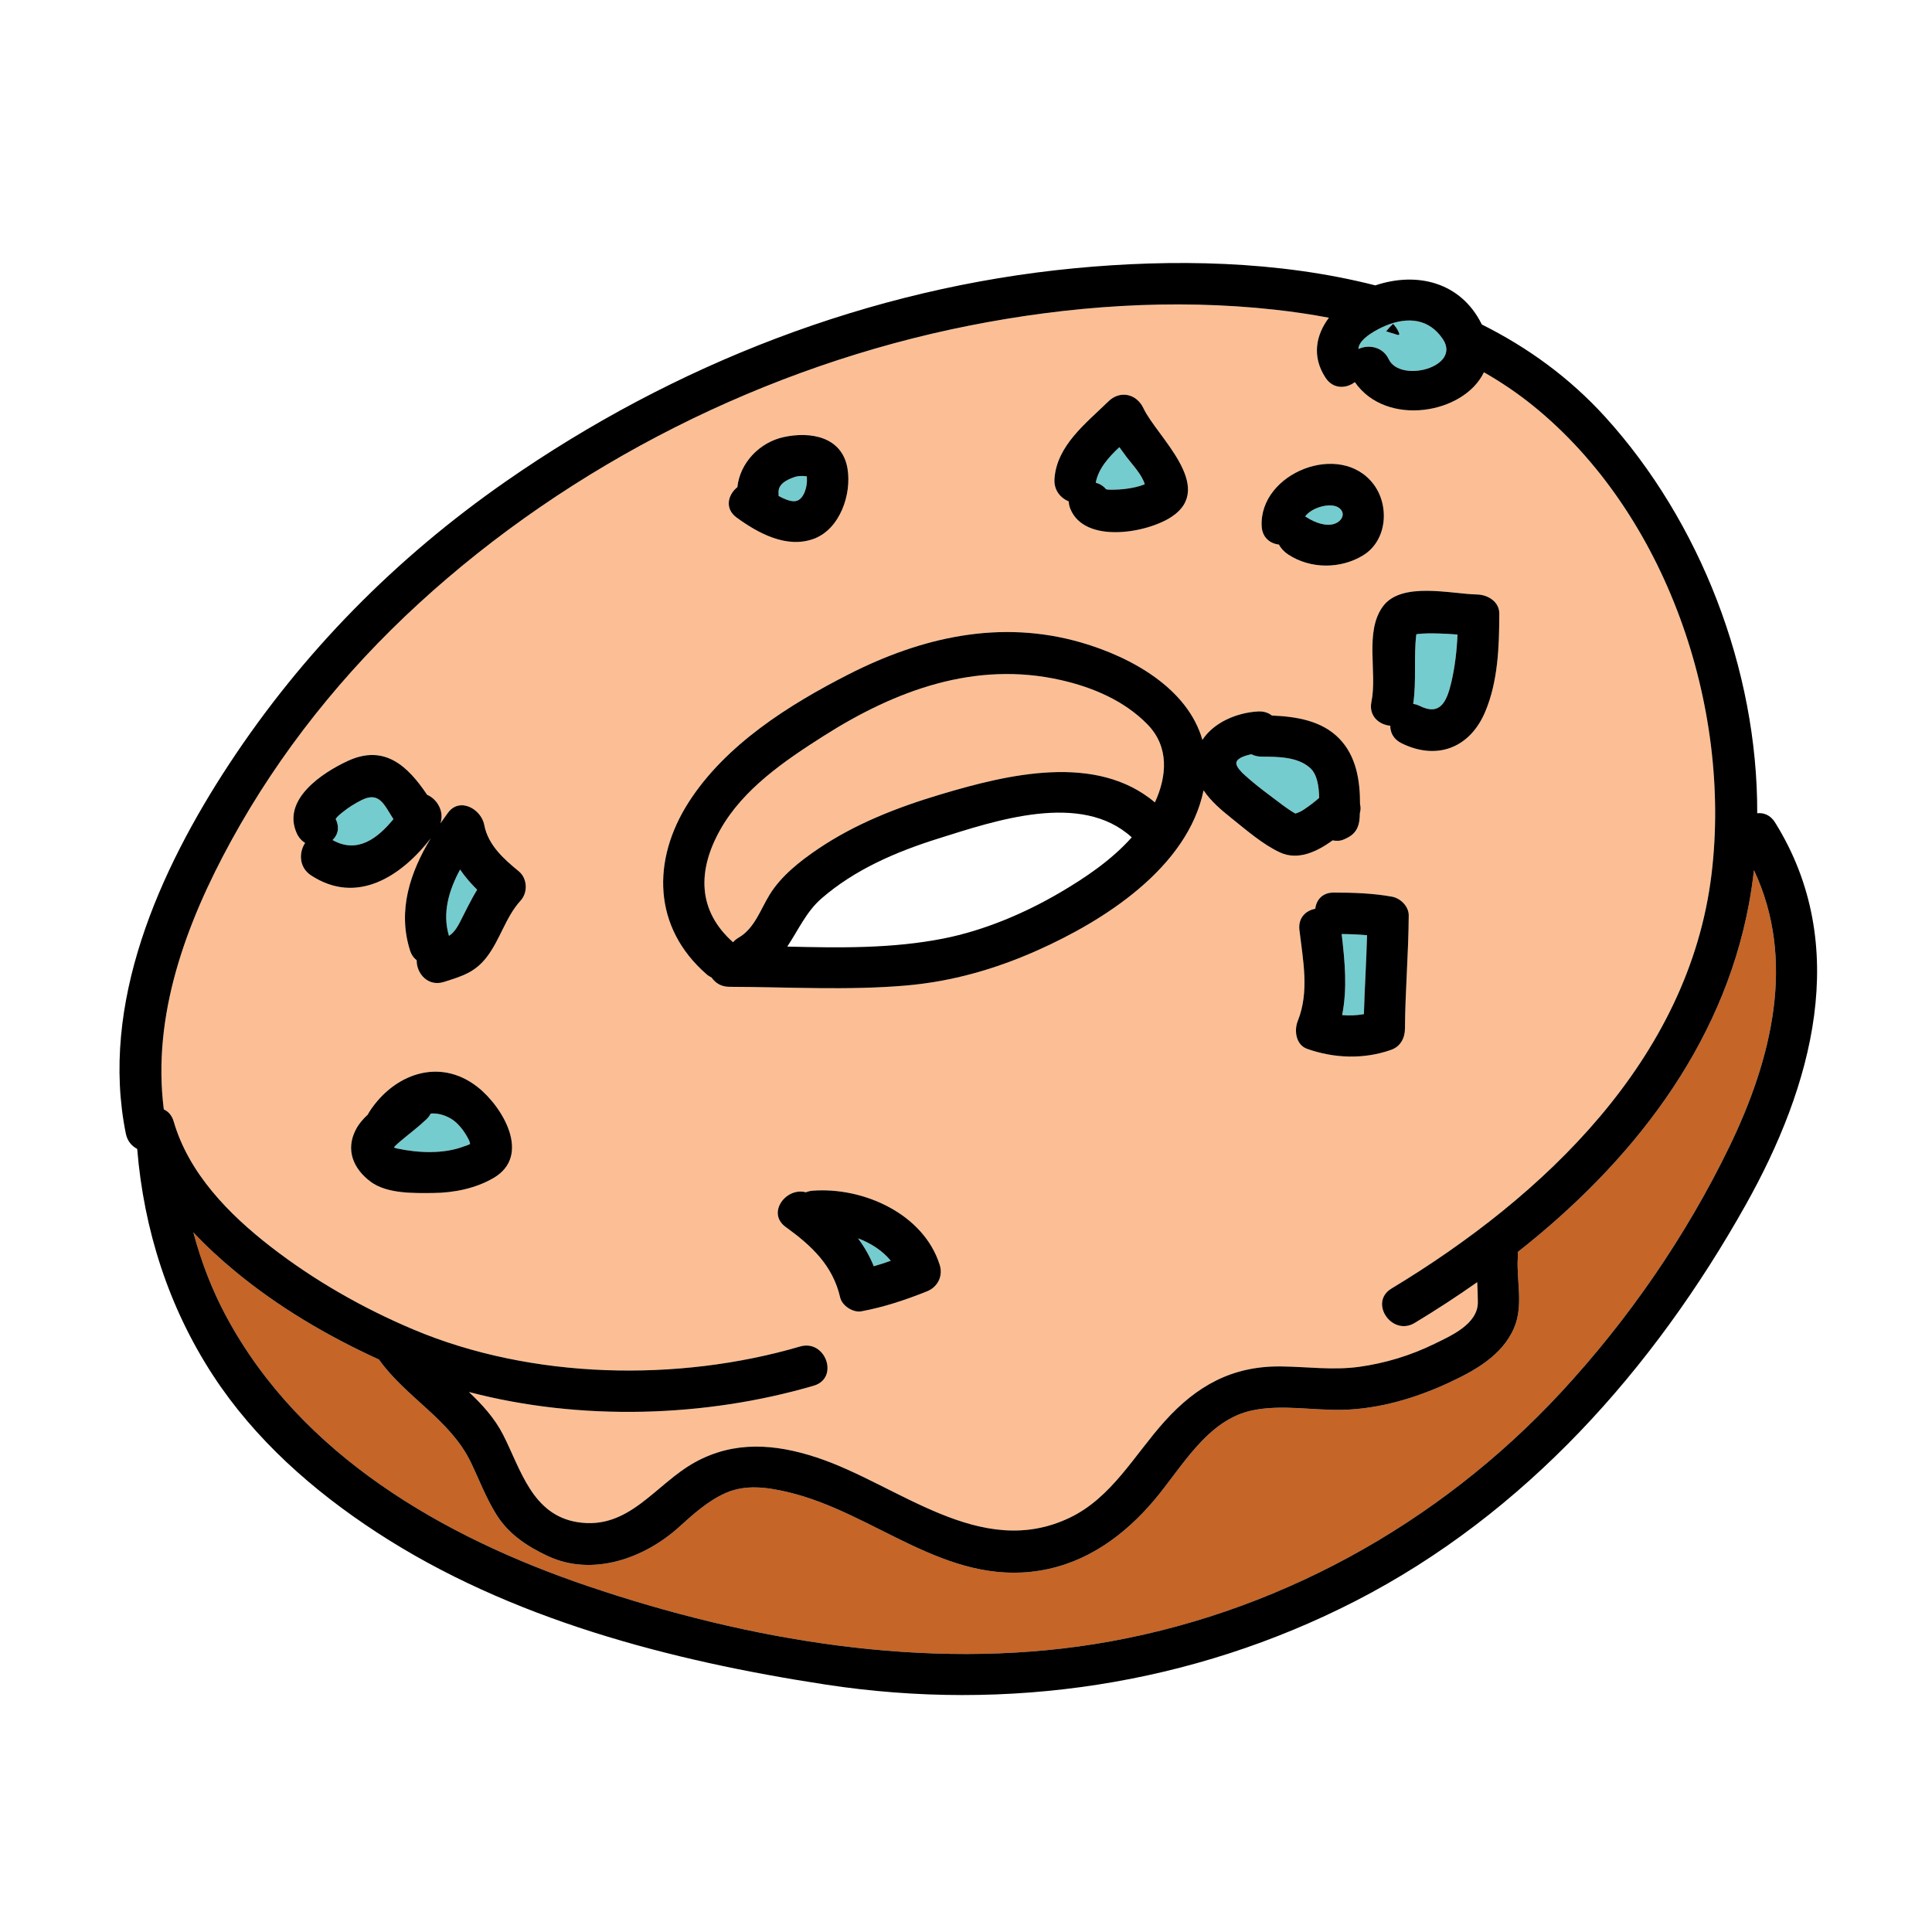 <?xml version="1.0" encoding="utf-8"?>
<!-- Generator: Adobe Illustrator 16.0.3, SVG Export Plug-In . SVG Version: 6.00 Build 0)  -->
<!DOCTYPE svg PUBLIC "-//W3C//DTD SVG 1.1//EN" "http://www.w3.org/Graphics/SVG/1.1/DTD/svg11.dtd">
<svg version="1.1" id="Layer_1" xmlns="http://www.w3.org/2000/svg" xmlns:xlink="http://www.w3.org/1999/xlink" x="0px" y="0px"
	 width="512px" height="512px" viewBox="0 0 512 512" style="enable-background:new 0 0 512 512;" xml:space="preserve">
<style type="text/css">
<![CDATA[
	.st0{fill:#127274;}
	.st1{fill:#14B6B9;}
	.st2{fill:#1E4384;}
	.st3{fill:#EF4754;}
	.st4{fill:#EF4823;}
	.st5{fill:#BCBCBC;}
	.st6{fill:#F6851F;}
	.st7{fill:#C56528;}
	.st8{fill:#FCBF95;}
	.st9{fill:#FEBF10;}
	.st10{fill:none;}
	.st11{fill:#010101;}
	.st12{fill:#3AB37C;}
	.st13{fill:#D6E5E5;}
	.st14{fill:#71C598;}
	.st15{fill:#74CCCF;}
]]>
</style>
<g>
	<g>
		<g>
			<path class="st8" d="M304.093,191.972c-6.121-6.277-14.52-9.838-22.97-11.751c-22.616-5.12-43.743,2.664-62.882,14.837
				c-10.229,6.507-21.281,14.004-27.367,24.828c-6.002,10.673-6.146,21.345,3.395,29.822c0.382-0.457,0.875-0.878,1.5-1.24
				c4.17-2.414,5.77-7.431,8.186-11.363c3.046-4.961,8.081-8.92,12.854-12.14c10-6.749,21.122-11.053,32.624-14.485
				c17.683-5.276,41.066-10.954,56.634,2.161C309.234,205.743,309.921,197.949,304.093,191.972z"/>
		</g>
	</g>
	<g>
		<g>
			<path class="st15" d="M347.222,203.542c-3.33-3.04-8.687-2.997-12.954-3.028c-1.005-0.007-1.881-0.243-2.63-0.63
				c-1.976,0.408-4.22,1.195-3.98,2.581c0.179,1.032,1.299,2.005,1.906,2.736c-0.462-0.519-0.422-0.504,0.115,0.045
				c2.306,2.112,4.79,4.032,7.297,5.9c2.042,1.522,4.086,3.194,6.31,4.457c0.015-0.006,0.022-0.011,0.037-0.017
				c0.835-0.246,1.608-0.619,2.321-1.118c1.397-0.937,2.702-1.931,3.944-3.031C349.538,208.354,349.055,205.215,347.222,203.542z"/>
		</g>
	</g>
	<g>
		<g>
			<path class="st15" d="M355.556,247.529c0.857,7.381,1.537,14.405,0.123,21.482c1.918,0.17,3.878,0.081,5.768-0.25
				c0.194-6.975,0.654-13.942,0.836-20.917C360.053,247.639,357.818,247.55,355.556,247.529z"/>
		</g>
	</g>
	<g>
		<g>
			<path class="st15" d="M124.293,302.183c-1.014-2.109-2.846-4.656-4.937-5.811c-1.821-1.006-3.574-1.409-5.211-1.261
				c-0.265,0.53-0.644,1.051-1.169,1.548c-2.153,2.036-4.512,3.789-6.771,5.698c-0.62,0.525-1.276,1.088-1.826,1.717
				c0.138,0.08,0.393,0.189,0.879,0.293c5.566,1.189,12.305,1.508,17.727-0.572c0.167-0.064,1.088-0.324,1.601-0.64
				C124.531,302.932,124.468,302.546,124.293,302.183z"/>
		</g>
	</g>
	<g>
		<g>
			<path class="st15" d="M354.823,134.573c-2.111-1.521-7.246-0.126-8.939,2.299c0.139,0.069,0.275,0.142,0.409,0.229
				c2.063,1.359,5.729,2.829,8.153,1.342C355.907,137.547,356.481,135.767,354.823,134.573z"/>
		</g>
	</g>
	<g>
		<g>
			<path class="st15" d="M213.831,126.679c0.031,0.368,0.014-0.029-0.021-0.438c-1.117-0.179-2.244-0.166-3.33,0.21
				c-1.948,0.674-4.316,1.812-4.15,4.153c0.021,0.284,0.016,0.554,0,0.818c1.779,0.987,3.688,1.729,4.936,1.266
				C213.119,131.999,214.009,128.835,213.831,126.679z"/>
		</g>
	</g>
	<g>
		<g>
			<path class="st15" d="M381.393,167.888c-1.994-0.041-4.063-0.102-6.051,0.195c-0.749,6.083,0.087,12.396-0.829,18.454
				c0.573,0.081,1.169,0.261,1.78,0.563c5.331,2.642,7.091-1.089,8.293-6.153c1-4.212,1.478-8.486,1.666-12.788
				C384.633,168.038,383.014,167.921,381.393,167.888z"/>
		</g>
	</g>
	<g>
		<g>
			<path class="st15" d="M382.369,89.869c-3.61-5.408-9.234-5.989-15.084-3.587c-2.046,0.84-7.192,3.391-7.299,6.205
				c2.659-1.226,6.427-0.686,8.049,2.722C371.065,101.571,387.343,97.314,382.369,89.869z M370.546,88.791
				c-1.063-0.339-2.133-0.661-3.205-0.975c0.577-0.713,1.179-1.395,1.832-2.002c0.258,0.259,0.533,0.589,0.829,1.019
				c0.413,0.592,0.694,1.177,0.873,1.752C370.769,88.661,370.657,88.726,370.546,88.791z"/>
		</g>
	</g>
	<g>
		<g>
			<path class="st8" d="M406.3,107.539c-4.13-3.345-8.499-6.285-13.043-8.884c-5.275,11.069-25.91,14.613-34.204,2.613
				c-2.287,1.738-5.738,1.937-7.77-1.164c-3.717-5.672-2.531-11.349,0.891-15.901c-4.765-0.898-9.564-1.603-14.366-2.133
				c-26.947-2.974-54.482-1.028-81.033,4.244c-53.69,10.662-105.489,36.641-145.867,73.686
				c-19.78,18.148-36.713,39.235-49.634,62.813c-11.904,21.722-21.044,46.239-17.86,71.192c1.17,0.527,2.143,1.558,2.622,3.205
				c4.022,13.789,14.636,24.596,25.728,33.194c11.533,8.939,24.393,16.277,37.835,21.943c31.282,13.184,70.035,13.982,102.428,4.49
				c6.796-1.991,10.446,8.388,3.638,10.383c-28.659,8.398-61.779,9.454-91.406,1.668c3.553,3.347,6.838,6.93,9.117,11.417
				c4.666,9.19,7.674,21.116,19.59,23.067c13.799,2.261,20.664-10.082,31.305-15.907c10.34-5.66,21.074-4.851,32.034-1.263
				c21.728,7.113,43.356,27.362,67.147,16.029c11.168-5.322,17.218-16.717,25.195-25.567c8.467-9.392,17.859-14.676,30.762-14.545
				c6.938,0.071,13.826,1.06,20.752,0.109c6.92-0.951,13.673-3.004,19.955-6.081c4.326-2.119,11.559-5.222,11.533-11.049
				c-0.008-1.785-0.086-3.553-0.163-5.316c-5.419,3.815-10.958,7.421-16.566,10.805c-6.054,3.654-12.236-5.447-6.149-9.119
				c40.251-24.287,78.859-60.711,84.807-109.79C458.959,187.252,441.552,136.087,406.3,107.539z M130.76,312.194
				c-4.792,2.782-10.504,3.915-16.016,3.962c-5.121,0.044-12.213,0.227-16.53-2.997c-4.563-3.404-6.676-8.385-3.969-13.701
				c0.806-1.583,1.958-2.915,3.261-4.127c0.116-0.249,0.246-0.499,0.412-0.751c6.423-9.892,18.454-14.454,28.589-6.559
				C133.09,293.149,141.035,306.227,130.76,312.194z M137.977,238.659c-3.983,4.363-5.408,10.343-9,15
				c-3.149,4.083-6.587,5.052-11.313,6.561c-4.291,1.37-7.318-2.313-7.232-5.738c-0.771-0.586-1.402-1.446-1.778-2.634
				c-3.345-10.598,0.044-20.669,5.485-29.665c-7.702,9.967-19.537,17.827-31.74,9.773c-3.219-2.124-3.196-6.091-1.535-8.566
				c-0.9-0.547-1.681-1.377-2.21-2.542c-4.063-8.939,6.759-16.072,13.546-19.203c9.703-4.476,15.89,1.37,20.987,8.983
				c2.61,1.091,4.636,4.384,3.52,7.586c0.655-0.953,1.325-1.893,2.007-2.816c3.148-4.268,8.831-0.942,9.617,3.208
				c1.011,5.325,5.146,9.023,9.146,12.292C139.765,232.766,139.943,236.504,137.977,238.659z M364.014,128.338
				c4.276,5.662,3.61,14.916-2.767,18.826c-5.962,3.656-13.959,3.668-19.85-0.209c-1.062-0.698-1.926-1.604-2.464-2.638
				c-2.323-0.258-4.423-1.833-4.575-4.866C333.65,125.336,355.247,116.728,364.014,128.338z M293.712,106.397
				c3.122-3.062,7.518-2.042,9.323,1.812c3.467,7.393,19.283,20.844,7.487,28.72c-6.587,4.396-23.1,7.238-26.87-2.083
				c-0.278-0.688-0.407-1.339-0.425-1.954c-2.175-0.913-3.965-2.991-3.782-5.915C280,118.085,287.856,112.139,293.712,106.397z
				 M195.411,129.103c0.668-6.409,5.838-11.853,12.234-13.261c7.169-1.58,15.534-0.115,16.951,8.334
				c1.138,6.785-1.982,16.029-8.925,18.609c-7.17,2.665-14.77-1.474-20.458-5.625C191.946,134.777,192.918,131.076,195.411,129.103z
				 M245.663,342.219c-5.701,2.275-11.349,4.17-17.396,5.294c-2.202,0.409-5.11-1.477-5.615-3.667
				c-1.964-8.515-7.589-13.736-14.438-18.687c-5.122-3.701,0.122-10.642,5.365-9.184c0.54-0.229,1.151-0.383,1.842-0.434
				c13.399-0.989,29.331,6.116,33.614,19.667C249.969,338.161,248.509,341.083,245.663,342.219z M339.236,225.914
				c-4.597-2.129-8.937-5.94-12.87-9.078c-2.649-2.113-5.497-4.514-7.405-7.392c-4.242,20.536-26.441,34.587-44.08,42.432
				c-11.165,4.966-22.639,8.255-34.861,9.304c-15.561,1.335-31.163,0.375-46.752,0.334c-2.149-0.006-3.723-1.031-4.675-2.449
				c-0.466-0.219-0.93-0.513-1.379-0.904c-14.232-12.411-14.524-30.234-4.707-45.564c9.75-15.224,26.544-25.817,42.342-33.869
				c19.426-9.902,40.293-14.637,61.629-8.467c13.519,3.91,28.286,12.224,32.175,25.817c3.044-4.683,9.199-7.236,14.769-7.535
				c1.501-0.081,2.719,0.352,3.643,1.081c6.462,0.262,13.282,1.356,17.896,6.148c4.48,4.653,5.48,11.095,5.465,17.34
				c0.193,0.75,0.194,1.542-0.045,2.331c-0.015,0.389-0.031,0.777-0.051,1.162c-0.137,2.681-1.161,4.494-3.666,5.615
				c-0.198,0.089-0.397,0.177-0.595,0.266c-0.859,0.385-1.912,0.429-2.912,0.216C348.931,225.8,343.9,228.073,339.236,225.914z
				 M372.329,272.604c-0.016,2.501-1.197,4.742-3.666,5.615c-7.234,2.56-15.09,2.274-22.266-0.265
				c-2.982-1.055-3.486-4.864-2.479-7.374c3.125-7.789,1.385-16.079,0.44-24.129c-0.381-3.246,1.73-5.165,4.203-5.615
				c0.26-2.294,1.83-4.296,4.859-4.293c5.203,0.006,10.341,0.162,15.473,1.086c2.254,0.406,4.449,2.581,4.436,4.976
				C373.272,252.614,372.392,262.596,372.329,272.604z M393.534,188.761c-4.075,9.517-12.825,12.809-22.137,8.193
				c-2.104-1.043-2.971-2.826-2.964-4.628c-2.962-0.257-5.764-2.59-4.988-6.349c1.598-7.736-1.914-18.545,3.05-25.286
				c4.902-6.661,18.106-3.282,24.926-3.15c2.803,0.055,5.915,1.86,5.908,5.062C397.312,171.28,397.002,180.669,393.534,188.761z"/>
		</g>
	</g>
	<g>
		<g>
			<path class="st7" d="M464.817,230.611c-0.349,3.057-0.798,6.098-1.361,9.112c-7.146,38.095-31.466,68.646-61.251,92.083
				c0.054,0.404,0.069,0.828,0.038,1.271c-0.443,6.285,1.574,12.755-0.991,18.805c-3.133,7.391-10.56,11.439-17.5,14.649
				c-8.65,3.999-18.181,6.821-27.77,7.082c-7.98,0.217-16.133-1.474-24.052,0.146c-12.004,2.457-18.679,15.067-25.997,23.729
				c-7.944,9.408-17.921,16.704-30.336,18.737c-25.096,4.11-43.824-15.394-66.803-20.798c-5.489-1.291-11.204-2.109-16.534,0.255
				c-4.646,2.06-8.555,5.605-12.284,8.977c-9.176,8.296-22.908,13.276-34.806,7.712c-5.402-2.526-10.344-5.769-13.578-10.923
				c-2.768-4.41-4.575-9.249-6.82-13.921c-5.428-11.293-17.216-17.203-24.352-27.242c-13.561-6.187-26.655-13.891-38.123-23.381
				c-3.84-3.177-7.593-6.611-11.058-10.311c2.078,7.768,4.956,15.313,8.78,22.4c19.79,36.68,57.385,58.332,95.731,71.334
				c42.493,14.41,89.671,22.492,134.308,15.375c47.418-7.561,91.016-31.537,123.611-66.7c17.842-19.248,33.163-41.464,44.617-65.097
				C469.584,280.602,476.018,254.428,464.817,230.611z"/>
		</g>
	</g>
	<g>
		<g>
			<path class="st15" d="M227.385,328.175c1.681,2.265,3.095,4.717,4.173,7.389c1.52-0.426,3.019-0.917,4.506-1.447
				C233.874,331.429,230.78,329.449,227.385,328.175z"/>
		</g>
	</g>
	<g>
		<g>
			<path class="st15" d="M298.557,121.119c-0.655-0.87-1.291-1.74-1.911-2.616c-2.912,2.72-5.588,5.75-6.258,9.42
				c1.03,0.263,1.99,0.825,2.739,1.735c0.245,0.065,0.62,0.123,1.182,0.121c1.614-0.006,3.234-0.085,4.829-0.345
				c1.364-0.222,2.721-0.508,4.01-1.015c0.083-0.033,0.152-0.062,0.224-0.092C302.612,125.731,300.068,123.128,298.557,121.119z"/>
		</g>
	</g>
	<g>
		<g>
			<path class="st15" d="M121.929,230.438c-2.962,5.468-4.773,11.518-2.946,17.567c1.048-0.673,1.897-1.684,2.889-3.6
				c1.5-2.897,2.876-5.859,4.58-8.615C124.752,234.111,123.23,232.343,121.929,230.438z"/>
		</g>
	</g>
	<g>
		<g>
			<path class="st15" d="M95.836,212.027c-1.728,0.863-3.47,1.935-4.967,3.158c-0.613,0.502-1.533,1.165-1.922,1.904
				c0.03,0.039,0.052,0.066,0.088,0.12c1.026,2.254,0.428,4.154-0.907,5.405c6.529,3.703,11.895-0.368,16.137-5.542
				C101.836,213.388,100.612,209.644,95.836,212.027z"/>
		</g>
	</g>
	<g>
		<g>
			<path d="M370.002,86.833c-0.296-0.43-0.571-0.759-0.829-1.019c-0.653,0.607-1.255,1.289-1.832,2.002
				c1.072,0.314,2.142,0.636,3.205,0.975c0.111-0.065,0.223-0.13,0.329-0.207C370.696,88.009,370.415,87.425,370.002,86.833z"/>
		</g>
	</g>
	<g>
		<g>
			<path d="M470.402,217.953c-1.217-1.954-2.995-2.622-4.718-2.435c0.118-38.122-15.133-77.312-40.267-105.005
				c-9.495-10.459-20.604-18.47-32.719-24.522c-0.021-0.042-0.038-0.084-0.059-0.126c-5.513-11.065-17.065-13.953-28.167-10.235
				c-25.847-6.596-53.867-7.011-79.713-4.536c-54.23,5.194-106.13,25.454-150.736,56.504c-29.141,20.285-53.794,45.232-73.29,74.885
				c-18.542,28.205-34.373,63.52-27.376,97.968c0.396,1.944,1.564,3.275,3.004,4.027c1.76,21.419,8.315,41.947,20.08,59.986
				c11.092,17.006,26.511,30.597,43.403,41.622c35.221,22.986,77.805,34.037,118.949,40.34
				c48.161,7.378,97.123,0.107,140.517-22.189c44.874-23.057,78.903-61.405,103.328-104.947
				C480.227,287.937,490.782,250.634,470.402,217.953z M367.285,86.282c5.85-2.402,11.474-1.821,15.084,3.587
				c4.974,7.445-11.304,11.702-14.334,5.34c-1.622-3.408-5.39-3.948-8.049-2.722C360.093,89.673,365.239,87.122,367.285,86.282z
				 M43.413,294.004c-3.184-24.953,5.956-49.471,17.86-71.192c12.921-23.578,29.854-44.665,49.634-62.813
				c40.378-37.045,92.177-63.024,145.867-73.686c26.551-5.272,54.086-7.218,81.033-4.244c4.802,0.53,9.602,1.235,14.366,2.133
				c-3.422,4.552-4.607,10.229-0.891,15.901c2.031,3.101,5.482,2.902,7.77,1.164c8.294,12,28.929,8.457,34.204-2.613
				c4.544,2.599,8.913,5.54,13.043,8.884c35.252,28.548,52.659,79.713,47.275,124.14c-5.947,49.079-44.556,85.503-84.807,109.79
				c-6.087,3.672,0.096,12.773,6.149,9.119c5.608-3.383,11.147-6.989,16.566-10.805c0.077,1.764,0.155,3.532,0.163,5.316
				c0.025,5.828-7.207,8.931-11.533,11.049c-6.282,3.077-13.035,5.13-19.955,6.081c-6.926,0.951-13.814-0.039-20.752-0.109
				c-12.902-0.131-22.295,5.153-30.762,14.545c-7.978,8.85-14.027,20.245-25.195,25.567c-23.791,11.333-45.42-8.916-67.147-16.029
				c-10.96-3.588-21.694-4.397-32.034,1.263c-10.641,5.825-17.506,18.167-31.305,15.907c-11.916-1.952-14.924-13.877-19.59-23.067
				c-2.279-4.488-5.564-8.071-9.117-11.417c29.627,7.786,62.747,6.73,91.406-1.668c6.809-1.995,3.158-12.374-3.638-10.383
				c-32.393,9.492-71.146,8.693-102.428-4.49c-13.442-5.666-26.302-13.004-37.835-21.943c-11.092-8.598-21.705-19.405-25.728-33.194
				C45.556,295.562,44.583,294.531,43.413,294.004z M458.288,303.904c-11.454,23.633-26.775,45.849-44.617,65.097
				c-32.596,35.163-76.193,59.139-123.611,66.7c-44.637,7.117-91.814-0.965-134.308-15.375
				c-38.347-13.003-75.941-34.655-95.731-71.334c-3.824-7.087-6.702-14.632-8.78-22.4c3.465,3.7,7.218,7.134,11.058,10.311
				c11.468,9.49,24.562,17.194,38.123,23.381c7.136,10.039,18.924,15.949,24.352,27.242c2.245,4.672,4.053,9.511,6.82,13.921
				c3.234,5.154,8.176,8.397,13.578,10.923c11.897,5.564,25.63,0.583,34.806-7.712c3.729-3.371,7.639-6.917,12.284-8.977
				c5.33-2.364,11.045-1.546,16.534-0.255c22.979,5.404,41.707,24.909,66.803,20.798c12.415-2.033,22.392-9.33,30.336-18.737
				c7.318-8.662,13.993-21.272,25.997-23.729c7.919-1.621,16.071,0.071,24.052-0.146c9.589-0.261,19.119-3.083,27.77-7.082
				c6.94-3.209,14.367-7.258,17.5-14.649c2.565-6.05,0.548-12.52,0.991-18.805c0.031-0.443,0.016-0.867-0.038-1.271
				c29.785-23.437,54.104-53.989,61.251-92.083c0.563-3.014,1.013-6.055,1.361-9.112
				C476.018,254.428,469.584,280.602,458.288,303.904z"/>
		</g>
	</g>
	<g>
		<g>
			<path d="M391.421,157.542c-6.819-0.132-20.023-3.511-24.926,3.15c-4.964,6.74-1.452,17.549-3.05,25.286
				c-0.775,3.759,2.026,6.092,4.988,6.349c-0.007,1.802,0.859,3.584,2.964,4.628c9.312,4.615,18.062,1.323,22.137-8.193
				c3.468-8.092,3.777-17.481,3.795-26.157C397.336,159.403,394.224,157.597,391.421,157.542z M384.586,180.948
				c-1.202,5.064-2.962,8.795-8.293,6.153c-0.611-0.302-1.207-0.483-1.78-0.563c0.916-6.058,0.08-12.371,0.829-18.454
				c1.987-0.297,4.057-0.236,6.051-0.195c1.621,0.033,3.24,0.149,4.859,0.272C386.063,172.461,385.586,176.736,384.586,180.948z"/>
		</g>
	</g>
	<g>
		<g>
			<path d="M249.035,335.209c-4.283-13.55-20.215-20.655-33.614-19.667c-0.69,0.051-1.302,0.204-1.842,0.434
				c-5.243-1.458-10.487,5.483-5.365,9.184c6.85,4.951,12.475,10.172,14.438,18.687c0.505,2.19,3.413,4.075,5.615,3.667
				c6.047-1.124,11.694-3.019,17.396-5.294C248.509,341.083,249.969,338.161,249.035,335.209z M231.558,335.564
				c-1.078-2.672-2.492-5.125-4.173-7.389c3.396,1.274,6.489,3.253,8.679,5.942C234.576,334.648,233.077,335.138,231.558,335.564z"
				/>
		</g>
	</g>
	<g>
		<g>
			<path d="M368.894,237.629c-5.132-0.924-10.27-1.081-15.473-1.086c-3.029-0.003-4.6,2-4.859,4.293
				c-2.473,0.451-4.584,2.37-4.203,5.615c0.944,8.05,2.685,16.34-0.44,24.129c-1.007,2.51-0.503,6.319,2.479,7.374
				c7.176,2.539,15.031,2.824,22.266,0.265c2.469-0.873,3.65-3.113,3.666-5.615c0.062-10.008,0.943-19.99,1-30
				C373.343,240.209,371.147,238.035,368.894,237.629z M361.446,268.761c-1.89,0.331-3.85,0.42-5.768,0.25
				c1.414-7.077,0.734-14.101-0.123-21.482c2.263,0.021,4.497,0.11,6.727,0.314C362.101,254.819,361.641,261.786,361.446,268.761z"
				/>
		</g>
	</g>
	<g>
		<g>
			<path d="M303.035,108.209c-1.806-3.854-6.201-4.874-9.323-1.812c-5.855,5.742-13.712,11.688-14.267,20.581
				c-0.183,2.924,1.607,5.002,3.782,5.915c0.018,0.614,0.146,1.266,0.425,1.954c3.771,9.32,20.283,6.479,26.87,2.083
				C322.318,129.053,306.502,115.602,303.035,108.209z M303.147,128.42c-1.289,0.507-2.646,0.792-4.01,1.015
				c-1.595,0.26-3.215,0.339-4.829,0.345c-0.562,0.002-0.937-0.056-1.182-0.121c-0.749-0.91-1.709-1.472-2.739-1.735
				c0.67-3.67,3.346-6.7,6.258-9.42c0.62,0.875,1.256,1.746,1.911,2.616c1.512,2.009,4.056,4.612,4.814,7.209
				C303.3,128.358,303.23,128.387,303.147,128.42z"/>
		</g>
	</g>
	<g>
		<g>
			<path d="M224.597,124.176c-1.417-8.449-9.782-9.914-16.951-8.334c-6.396,1.409-11.566,6.853-12.234,13.261
				c-2.493,1.973-3.465,5.674-0.197,8.057c5.688,4.151,13.288,8.29,20.458,5.625C222.614,140.205,225.734,130.96,224.597,124.176z
				 M211.265,132.688c-1.248,0.464-3.156-0.279-4.936-1.266c0.016-0.264,0.021-0.534,0-0.818c-0.166-2.34,2.202-3.479,4.15-4.153
				c1.086-0.376,2.213-0.389,3.33-0.21c0.035,0.408,0.053,0.806,0.021,0.438C214.009,128.835,213.119,131.999,211.265,132.688z"/>
		</g>
	</g>
	<g>
		<g>
			<path d="M364.014,128.338c-8.767-11.61-30.363-3.001-29.655,11.113c0.152,3.033,2.252,4.608,4.575,4.866
				c0.538,1.034,1.402,1.939,2.464,2.638c5.891,3.877,13.888,3.865,19.85,0.209C367.624,143.253,368.29,134,364.014,128.338z
				 M354.446,138.443c-2.425,1.486-6.09,0.017-8.153-1.342c-0.134-0.087-0.271-0.16-0.409-0.229
				c1.693-2.425,6.828-3.819,8.939-2.299C356.481,135.767,355.907,137.547,354.446,138.443z"/>
		</g>
	</g>
	<g>
		<g>
			<path d="M137.476,230.896c-4-3.268-8.136-6.967-9.146-12.292c-0.786-4.15-6.469-7.475-9.617-3.208
				c-0.682,0.924-1.352,1.863-2.007,2.816c1.116-3.202-0.909-6.495-3.52-7.586c-5.098-7.614-11.284-13.459-20.987-8.983
				c-6.787,3.13-17.609,10.264-13.546,19.203c0.529,1.164,1.31,1.995,2.21,2.542c-1.661,2.476-1.684,6.442,1.535,8.566
				c12.203,8.054,24.038,0.194,31.74-9.773c-5.441,8.996-8.83,19.067-5.485,29.665c0.376,1.188,1.007,2.048,1.778,2.634
				c-0.086,3.425,2.941,7.108,7.232,5.738c4.727-1.509,8.164-2.478,11.313-6.561c3.592-4.657,5.017-10.637,9-15
				C139.943,236.504,139.765,232.766,137.476,230.896z M88.128,222.614c1.335-1.25,1.934-3.15,0.907-5.405
				c-0.036-0.053-0.058-0.081-0.088-0.12c0.389-0.739,1.309-1.401,1.922-1.904c1.497-1.223,3.239-2.295,4.967-3.158
				c4.776-2.384,6,1.361,8.429,5.044C100.022,222.246,94.657,226.316,88.128,222.614z M121.871,244.406
				c-0.991,1.916-1.841,2.927-2.889,3.6c-1.827-6.049-0.016-12.099,2.946-17.567c1.302,1.905,2.823,3.672,4.522,5.352
				C124.747,238.547,123.371,241.508,121.871,244.406z"/>
		</g>
	</g>
	<g>
		<g>
			<path d="M126.507,288.022c-10.135-7.896-22.166-3.333-28.589,6.559c-0.166,0.253-0.296,0.503-0.412,0.751
				c-1.303,1.212-2.455,2.544-3.261,4.127c-2.707,5.315-0.595,10.296,3.969,13.701c4.317,3.223,11.409,3.041,16.53,2.997
				c5.512-0.047,11.224-1.18,16.016-3.962C141.035,306.227,133.09,293.149,126.507,288.022z M122.985,303.794
				c-5.422,2.08-12.16,1.761-17.727,0.572c-0.486-0.104-0.741-0.213-0.879-0.293c0.55-0.629,1.206-1.192,1.826-1.717
				c2.259-1.909,4.617-3.662,6.771-5.698c0.525-0.497,0.904-1.018,1.169-1.548c1.637-0.148,3.39,0.255,5.211,1.261
				c2.091,1.155,3.923,3.702,4.937,5.811c0.175,0.363,0.238,0.749,0.293,0.972C124.073,303.471,123.152,303.73,122.985,303.794z"/>
		</g>
	</g>
	<g>
		<g>
			<path d="M360.425,213.112c0.016-6.246-0.984-12.688-5.465-17.34c-4.614-4.792-11.435-5.886-17.896-6.148
				c-0.924-0.729-2.142-1.162-3.643-1.081c-5.569,0.299-11.725,2.853-14.769,7.535c-3.889-13.594-18.656-21.907-32.175-25.817
				c-21.336-6.17-42.203-1.436-61.629,8.467c-15.798,8.052-32.592,18.645-42.342,33.869c-9.817,15.33-9.525,33.153,4.707,45.564
				c0.449,0.392,0.913,0.685,1.379,0.904c0.952,1.418,2.525,2.443,4.675,2.449c15.589,0.042,31.191,1.001,46.752-0.334
				c12.223-1.049,23.696-4.337,34.861-9.304c17.639-7.844,39.838-21.896,44.08-42.432c1.908,2.877,4.756,5.278,7.405,7.392
				c3.934,3.138,8.273,6.949,12.87,9.078c4.664,2.159,9.694-0.113,13.92-3.213c1,0.213,2.053,0.169,2.912-0.216
				c0.197-0.088,0.396-0.177,0.595-0.266c2.505-1.121,3.529-2.934,3.666-5.615c0.02-0.385,0.036-0.773,0.051-1.162
				C360.619,214.654,360.618,213.862,360.425,213.112z M280.817,236.596c-9.367,5.479-20.062,9.997-30.735,12.113
				c-13.591,2.694-27.561,2.491-41.447,2.144c2.874-4.297,5.025-9.221,9.009-12.696c8.882-7.747,19.892-12.444,31.02-15.938
				c15.046-4.724,37.877-12.576,51.26-0.314C294.586,227.919,287.557,232.653,280.817,236.596z M306.066,212.641
				c-15.567-13.114-38.951-7.437-56.634-2.161c-11.502,3.432-22.624,7.736-32.624,14.485c-4.773,3.22-9.809,7.179-12.854,12.14
				c-2.416,3.933-4.016,8.95-8.186,11.363c-0.625,0.362-1.118,0.783-1.5,1.24c-9.541-8.478-9.396-19.149-3.395-29.822
				c6.086-10.824,17.138-18.321,27.367-24.828c19.139-12.173,40.266-19.957,62.882-14.837c8.45,1.913,16.849,5.474,22.97,11.751
				C309.921,197.949,309.234,205.743,306.066,212.641z M345.644,214.468c-0.713,0.499-1.486,0.872-2.321,1.118
				c-0.015,0.006-0.022,0.011-0.037,0.017c-2.224-1.263-4.268-2.935-6.31-4.457c-2.507-1.868-4.991-3.789-7.297-5.9
				c-0.537-0.55-0.577-0.564-0.115-0.045c-0.607-0.731-1.728-1.705-1.906-2.736c-0.239-1.386,2.005-2.173,3.98-2.581
				c0.749,0.388,1.625,0.623,2.63,0.63c4.268,0.031,9.624-0.012,12.954,3.028c1.833,1.674,2.316,4.812,2.366,7.896
				C348.346,212.538,347.041,213.532,345.644,214.468z"/>
		</g>
	</g>
</g>
</svg>
